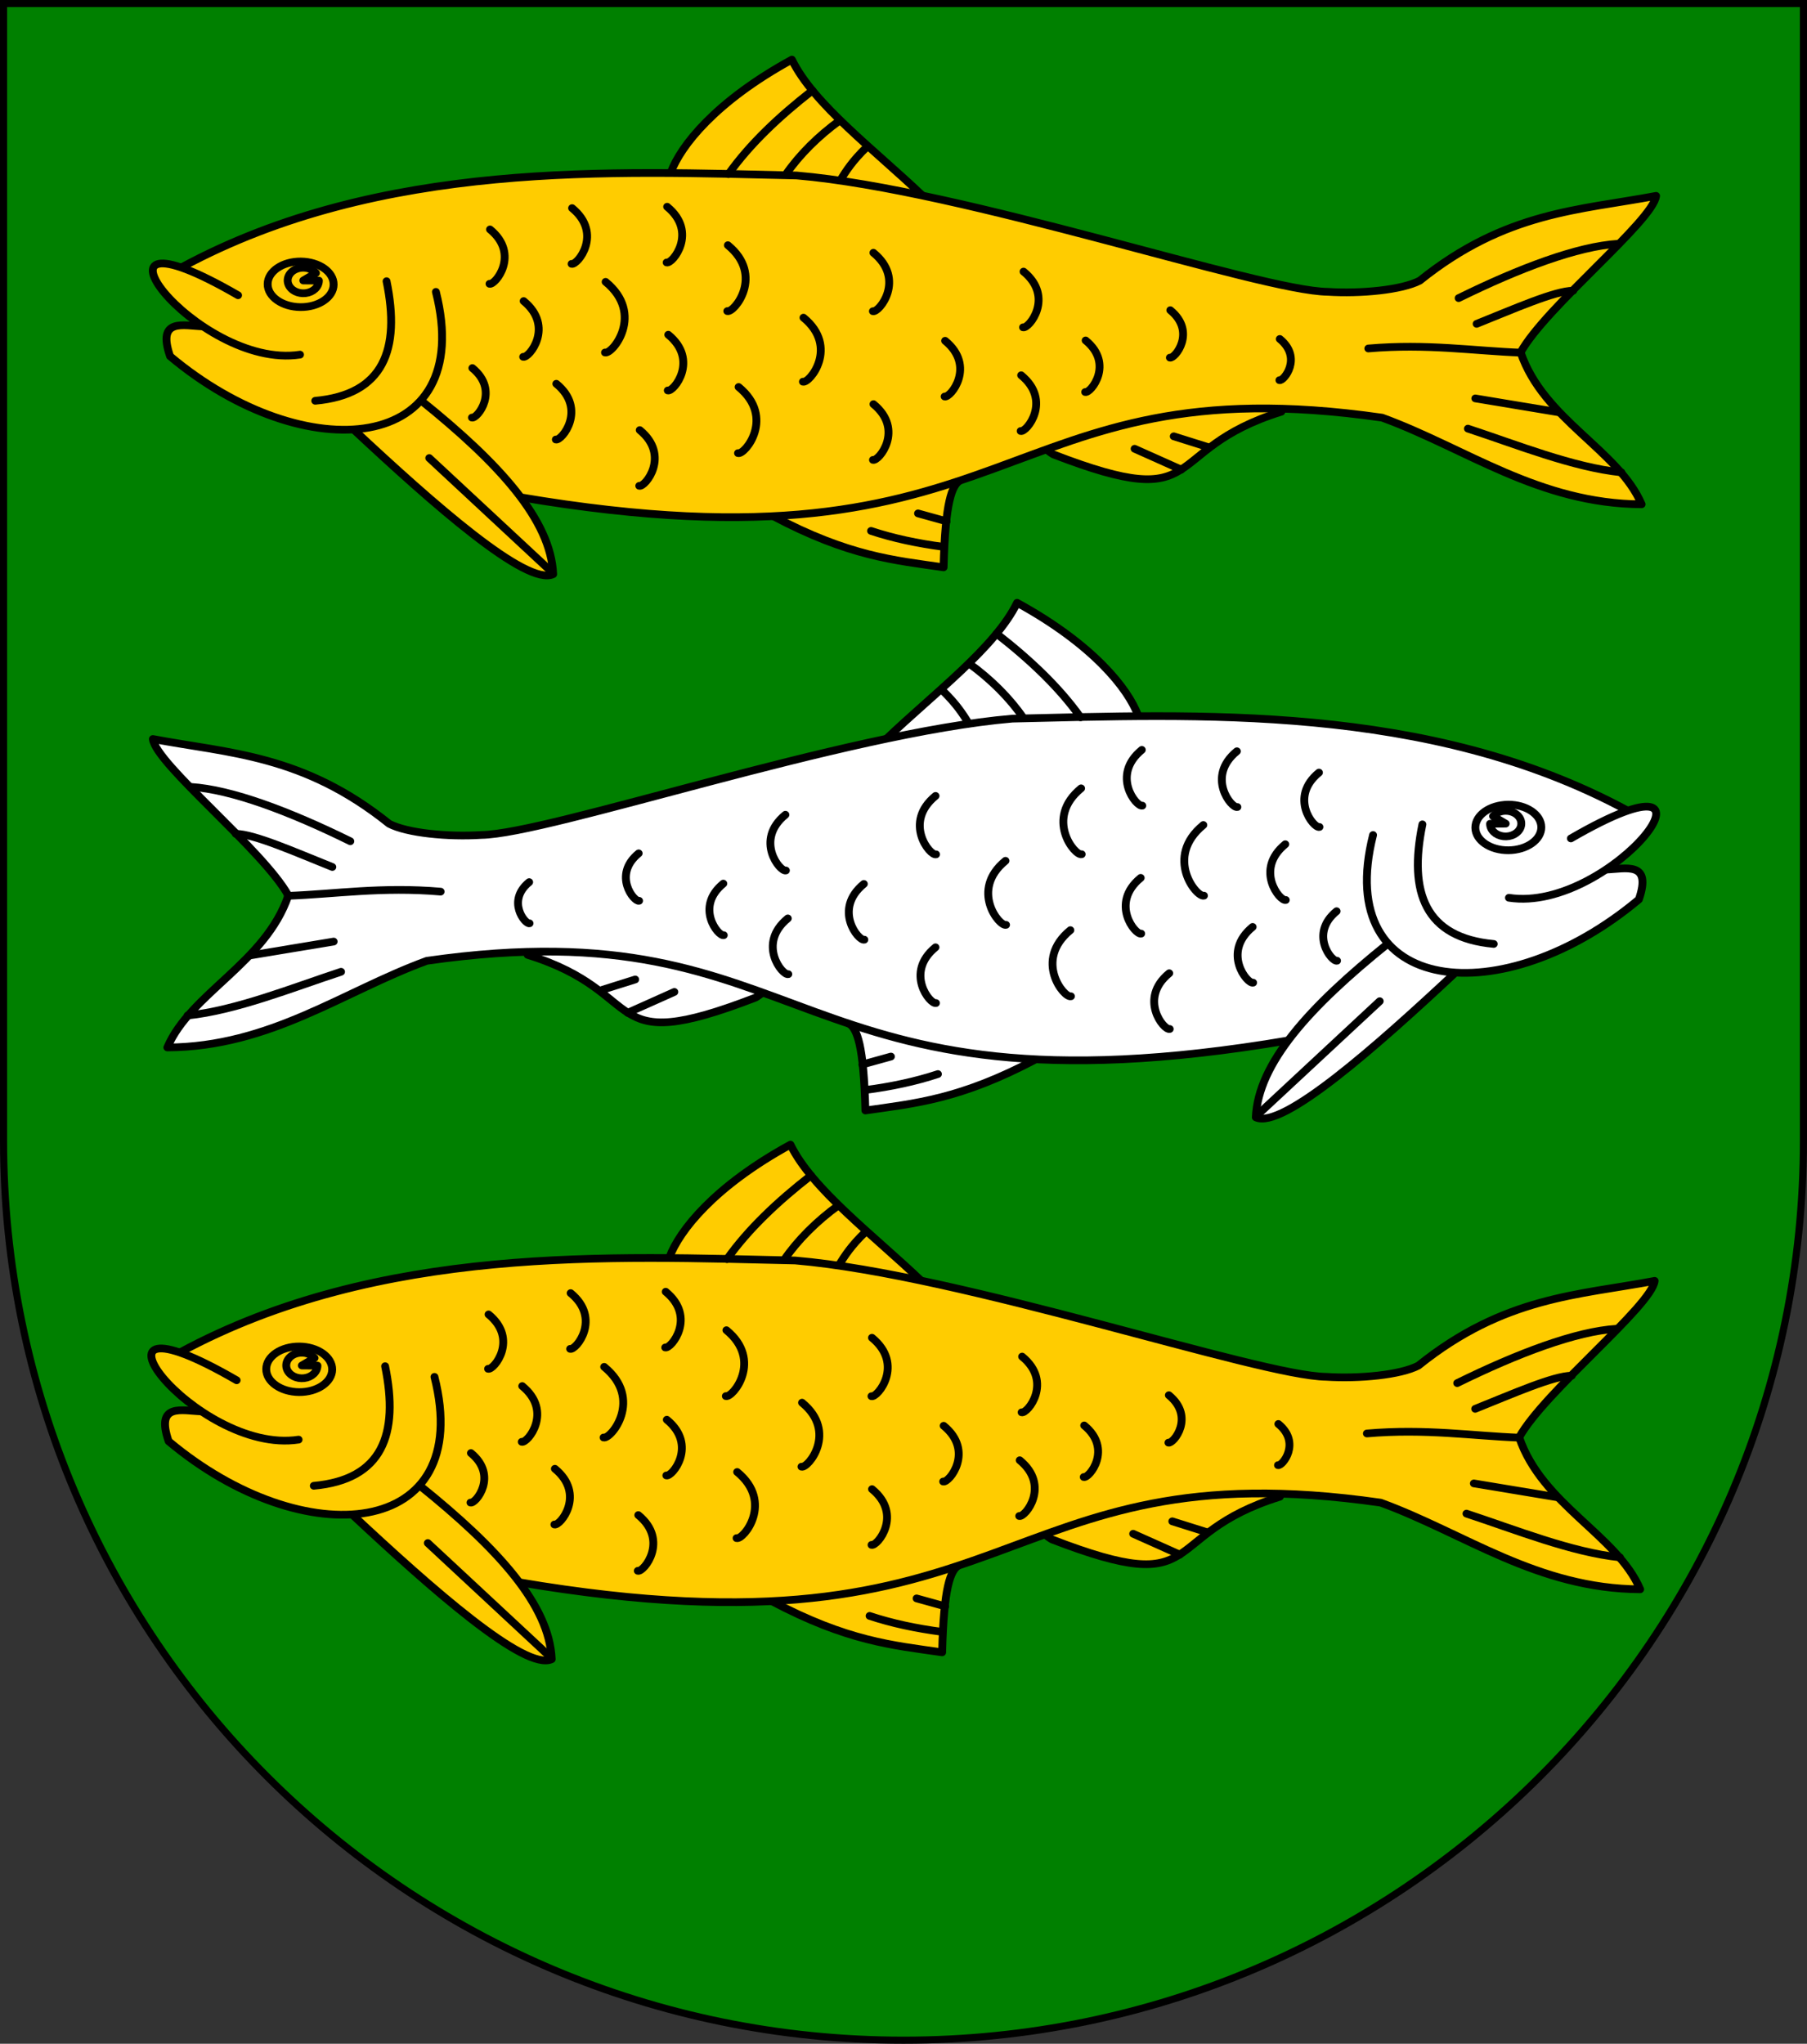 <?xml version="1.0" encoding="UTF-8" standalone="no"?>
<!-- Created with Inkscape (http://www.inkscape.org/) -->

<svg
   xmlns:dc="http://purl.org/dc/elements/1.1/"
   xmlns:cc="http://creativecommons.org/ns#"
   xmlns:rdf="http://www.w3.org/1999/02/22-rdf-syntax-ns#"
   xmlns:svg="http://www.w3.org/2000/svg"
   xmlns="http://www.w3.org/2000/svg"
   xmlns:sodipodi="http://sodipodi.sourceforge.net/DTD/sodipodi-0.dtd"
   xmlns:inkscape="http://www.inkscape.org/namespaces/inkscape"
   version="1.1"
   width="763"
   height="863"
   id="svg2"
   inkscape:version="0.91 r13725"
   sodipodi:docname="Wappen Herrschaft Auenkahn.svg">
  <rect width="100%" height="100%" fill="#333333" stroke="none"/>
  <sodipodi:namedview
     pagecolor="#ffffff"
     bordercolor="#666666"
     borderopacity="1"
     objecttolerance="10"
     gridtolerance="10"
     guidetolerance="10"
     inkscape:pageopacity="0"
     inkscape:pageshadow="2"
     inkscape:window-width="1920"
     inkscape:window-height="1018"
     id="namedview157"
     showgrid="true"
     inkscape:zoom="0.85541074"
     inkscape:cx="558.09958"
     inkscape:cy="481.0977"
     inkscape:window-x="-8"
     inkscape:window-y="-8"
     inkscape:window-maximized="1"
     inkscape:current-layer="svg2">
    <inkscape:grid
       type="xygrid"
       id="grid19357" />
  </sodipodi:namedview>
  <defs
     id="defs4">
    <filter
       id="filter3815"
       color-interpolation-filters="sRGB">
      <feGaussianBlur
         stdDeviation="5.34"
         id="feGaussianBlur3817" />
    </filter>
  </defs>
  <g
     id="g19706">
    <path
       inkscape:connector-curvature="0"
       style="fill:#008000;fill-opacity:1;stroke:#000000;stroke-width:3;stroke-miterlimit:4;stroke-dasharray:none;stroke-opacity:1"
       id="path2850-7"
       d="m 1.5,1.5 0,480 c 0,209.868 170.132,380 380,380 209.868,0 380,-170.132 380,-380 l 0,-480 -760,0 z" />
    <g
       style="fill:#ffcc00;fill-opacity:1;stroke-width:3.56;stroke-miterlimit:4;stroke-dasharray:none"
       transform="matrix(0.929,0.008,-0.008,0.913,42.701,-294.418)"
       id="layer1-1-1">
      <g
         transform="matrix(2.185,0,0,2.185,-810.256,-569.443)"
         style="display:inline;fill:#ffcc00;fill-opacity:1;stroke-width:1.63;stroke-miterlimit:4;stroke-dasharray:none"
         id="g12947-7">
        <path
           inkscape:connector-curvature="0"
           sodipodi:nodetypes="cssc"
           d="m 559.033,493.816 c 0.708,0.279 11.3,8.563 11.971,8.82 32.83,12.565 21.751,-1.141 47.328,-9.453 0.649,-0.211 -8.014,-9.886 -7.316,-10.089"
           style="fill:#ffcc00;fill-opacity:1;stroke:#000000;stroke-width:1.63;stroke-linecap:round;stroke-linejoin:round;stroke-miterlimit:4;stroke-dasharray:none;stroke-opacity:1"
           id="path8375-4" />
        <path
           inkscape:connector-curvature="0"
           d="m 512.725,516.162 c 15.94,8.421 25.3,9.149 35.64,10.571 0.218,-13.917 1.6,-17.358 3.248,-18.405"
           style="fill:#ffcc00;fill-opacity:1;stroke:#000000;stroke-width:1.63;stroke-linecap:round;stroke-linejoin:round;stroke-miterlimit:4;stroke-dasharray:none;stroke-opacity:1"
           id="path8377-0" />
        <path
           inkscape:connector-curvature="0"
           d="m 490.945,443.566 c 1.984,-5.558 9.085,-15.003 24.94,-24.015 4.565,9.383 17.615,19.159 27.42,28.542"
           style="fill:#ffcc00;fill-opacity:1;stroke:#000000;stroke-width:1.63;stroke-linecap:round;stroke-linejoin:round;stroke-miterlimit:4;stroke-dasharray:none;stroke-opacity:1"
           id="path7484-9" />
        <path
           inkscape:connector-curvature="0"
           d="m 389.377,464.589 c 41.239,-23.113 89.713,-21.06 127.704,-20.524 34.841,2.688 96.617,23.607 110.672,23.651 6.877,0.394 15.44,-0.522 19.139,-2.533 17.779,-14.808 33.153,-15.184 48.995,-18.373 -0.54,5.266 -22.777,23.733 -27.889,33.369 4.89,14.237 20.504,20.457 25.442,31.938 -21.373,0.074 -36.61,-11.522 -54.133,-17.864 -81.417,-11.155 -73.782,35.648 -179.179,18.405"
           style="fill:#ffcc00;fill-opacity:1;stroke:#000000;stroke-width:1.63;stroke-linecap:round;stroke-linejoin:round;stroke-miterlimit:4;stroke-dasharray:none;stroke-opacity:1"
           id="path3047-4" />
        <path
           inkscape:connector-curvature="0"
           d="m 439.44,492.424 c 16.434,13.224 27.145,25.051 27.726,36.475 -5.495,2.675 -25.131,-14.702 -41.909,-30.384"
           style="fill:#ffcc00;fill-opacity:1;stroke:#000000;stroke-width:1.63;stroke-linecap:round;stroke-linejoin:round;stroke-miterlimit:4;stroke-dasharray:none;stroke-opacity:1"
           id="path6595-8" />
        <path
           inkscape:connector-curvature="0"
           d="m 442.264,469.353 c 8.832,34.281 -26.794,37.921 -55.176,14.114 -2.856,-8.191 2.757,-6.468 6.801,-6.378"
           style="fill:#ffcc00;fill-opacity:1;stroke:#000000;stroke-width:1.63;stroke-linecap:round;stroke-linejoin:round;stroke-miterlimit:4;stroke-dasharray:none;stroke-opacity:1"
           id="path6597-8" />
        <path
           inkscape:connector-curvature="0"
           d="m 431.979,467.187 c 3.049,14.421 -0.368,23.994 -14.616,25.442"
           style="fill:#ffcc00;fill-opacity:1;stroke:#000000;stroke-width:1.63;stroke-linecap:round;stroke-linejoin:round;stroke-miterlimit:4;stroke-dasharray:none;stroke-opacity:1"
           id="path8371-2" />
        <path
           inkscape:connector-curvature="0"
           d="m 414.115,482.886 c -21.426,3.56 -49.803,-33.713 -12.992,-12.451"
           style="fill:#ffcc00;fill-opacity:1;stroke:#000000;stroke-width:1.63;stroke-linecap:round;stroke-linejoin:round;stroke-miterlimit:4;stroke-dasharray:none;stroke-opacity:1"
           id="path8373-4" />
        <path
           inkscape:connector-curvature="0"
           d="m 420.977,467.999 c 0,2.666 -3.072,4.828 -6.861,4.828 -3.789,0 -6.861,-2.162 -6.861,-4.828 0,-2.666 3.072,-4.828 6.861,-4.828 3.789,0 6.861,2.162 6.861,4.828 z"
           style="fill:#ffcc00;fill-opacity:1;stroke:#000000;stroke-width:1.63;stroke-linecap:round;stroke-linejoin:round;stroke-miterlimit:4;stroke-dasharray:none;stroke-opacity:1"
           id="path11107-5" />
        <path
           inkscape:connector-curvature="0"
           d="m 452.55,459.067 c 0,1.33 -1.16,2.463 -2.736,2.673 -1.576,0.21 -3.102,-0.567 -3.598,-1.831 -0.497,-1.264 0.183,-2.642 1.603,-3.25 1.42,-0.608 3.159,-0.265 4.103,0.807 l -2.619,1.6 3.248,0 z"
           transform="translate(-34.645,8.12)"
           style="fill:#ffcc00;fill-opacity:1;stroke:#000000;stroke-width:1.63;stroke-linecap:round;stroke-linejoin:round;stroke-miterlimit:4;stroke-dasharray:none;stroke-opacity:1"
           id="path11109-5" />
        <path
           inkscape:connector-curvature="0"
           d="m 668.116,480.248 c -9.786,-0.279 -19.6,-1.794 -31.803,-0.611"
           style="fill:#ffcc00;fill-opacity:1;stroke:#000000;stroke-width:1.63;stroke-linecap:round;stroke-linejoin:round;stroke-miterlimit:4;stroke-dasharray:none;stroke-opacity:1"
           id="path11111-1" />
        <path
           inkscape:connector-curvature="0"
           d="m 678.824,467.03 c -3.794,0.04 -12.205,3.931 -20.029,7.195"
           style="fill:#ffcc00;fill-opacity:1;stroke:#000000;stroke-width:1.63;stroke-linecap:round;stroke-linejoin:round;stroke-miterlimit:4;stroke-dasharray:none;stroke-opacity:1"
           id="path11113-7" />
        <path
           inkscape:connector-curvature="0"
           d="m 688.076,457.02 c -8.42,0.601 -20.475,5.346 -33.07,11.791"
           style="fill:#ffcc00;fill-opacity:1;stroke:#000000;stroke-width:1.63;stroke-linecap:round;stroke-linejoin:round;stroke-miterlimit:4;stroke-dasharray:none;stroke-opacity:1"
           id="path11115-1" />
        <path
           inkscape:connector-curvature="0"
           d="m 689.177,505.395 c -10.105,-0.972 -21.901,-5.701 -32.006,-8.976"
           style="fill:#ffcc00;fill-opacity:1;stroke:#000000;stroke-width:1.63;stroke-linecap:round;stroke-linejoin:round;stroke-miterlimit:4;stroke-dasharray:none;stroke-opacity:1"
           id="path11117-1" />
        <path
           inkscape:connector-curvature="0"
           d="m 676.067,492.796 c -5.594,-0.902 -11.817,-1.883 -17.411,-2.785"
           style="fill:#ffcc00;fill-opacity:1;stroke:#000000;stroke-width:1.63;stroke-linecap:round;stroke-linejoin:round;stroke-miterlimit:4;stroke-dasharray:none;stroke-opacity:1"
           id="path11119-5" />
        <path
           inkscape:connector-curvature="0"
           d="m 520.216,426.046 c -6.914,5.575 -12.921,11.452 -17.322,17.864"
           style="fill:#ffcc00;fill-opacity:1;stroke:#000000;stroke-width:1.63;stroke-linecap:round;stroke-linejoin:round;stroke-miterlimit:4;stroke-dasharray:none;stroke-opacity:1"
           id="path11121-2" />
        <path
           inkscape:connector-curvature="0"
           d="m 525.944,432.346 c -4.469,3.359 -8.351,7.366 -11.141,11.565"
           style="fill:#ffcc00;fill-opacity:1;stroke:#000000;stroke-width:1.63;stroke-linecap:round;stroke-linejoin:round;stroke-miterlimit:4;stroke-dasharray:none;stroke-opacity:1"
           id="path11123-7" />
        <path
           inkscape:connector-curvature="0"
           d="m 531.583,437.956 c -2.89,2.889 -4.164,4.969 -5.413,7.037"
           style="fill:#ffcc00;fill-opacity:1;stroke:#000000;stroke-width:1.63;stroke-linecap:round;stroke-linejoin:round;stroke-miterlimit:4;stroke-dasharray:none;stroke-opacity:1"
           id="path11125-6" />
        <path
           inkscape:connector-curvature="0"
           d="m 441.182,504.539 25.836,24.034"
           style="fill:#ffcc00;fill-opacity:1;stroke:#000000;stroke-width:1.63;stroke-linecap:round;stroke-linejoin:round;stroke-miterlimit:4;stroke-dasharray:none;stroke-opacity:1"
           id="path11127-1" />
        <path
           inkscape:connector-curvature="0"
           d="m 533.207,519.155 c 4.619,1.516 9.699,2.571 15.157,3.248"
           style="fill:#ffcc00;fill-opacity:1;stroke:#000000;stroke-width:1.63;stroke-linecap:round;stroke-linejoin:round;stroke-miterlimit:4;stroke-dasharray:none;stroke-opacity:1"
           id="path11129-4" />
        <path
           inkscape:connector-curvature="0"
           d="m 542.951,515.365 5.955,1.624"
           style="fill:#ffcc00;fill-opacity:1;stroke:#000000;stroke-width:1.63;stroke-linecap:round;stroke-linejoin:round;stroke-miterlimit:4;stroke-dasharray:none;stroke-opacity:1"
           id="path11131-2" />
        <path
           inkscape:connector-curvature="0"
           d="m 587.881,501.291 9.744,4.331"
           style="fill:#ffcc00;fill-opacity:1;stroke:#000000;stroke-width:1.63;stroke-linecap:round;stroke-linejoin:round;stroke-miterlimit:4;stroke-dasharray:none;stroke-opacity:1"
           id="path11133-3" />
        <path
           inkscape:connector-curvature="0"
           d="m 596.001,498.584 7.352,2.283"
           style="fill:#ffcc00;fill-opacity:1;stroke:#000000;stroke-width:1.63;stroke-linecap:round;stroke-linejoin:round;stroke-miterlimit:4;stroke-dasharray:none;stroke-opacity:1"
           id="path11135-2" />
        <path
           inkscape:connector-curvature="0"
           d="m 453.402,456.038 c 6.346,5.189 1.184,11.839 0,11.514"
           style="fill:#ffcc00;fill-opacity:1;stroke:#000000;stroke-width:1.63;stroke-linecap:round;stroke-linejoin:round;stroke-miterlimit:4;stroke-dasharray:none;stroke-opacity:1"
           id="path11137-2" />
        <path
           inkscape:connector-curvature="0"
           d="m 460.537,471.145 c 6.504,5.318 1.213,12.133 0,11.801"
           style="fill:#ffcc00;fill-opacity:1;stroke:#000000;stroke-width:1.63;stroke-linecap:round;stroke-linejoin:round;stroke-miterlimit:4;stroke-dasharray:none;stroke-opacity:1"
           id="path11139-1" />
        <path
           inkscape:connector-curvature="0"
           d="m 470.436,451.38 c 6.504,5.318 1.213,12.133 0,11.801"
           style="fill:#ffcc00;fill-opacity:1;stroke:#000000;stroke-width:1.63;stroke-linecap:round;stroke-linejoin:round;stroke-miterlimit:4;stroke-dasharray:none;stroke-opacity:1"
           id="path11141-6" />
        <path
           inkscape:connector-curvature="0"
           d="m 477.547,466.925 c 8.242,6.74 1.538,15.377 0,14.955"
           style="fill:#ffcc00;fill-opacity:1;stroke:#000000;stroke-width:1.63;stroke-linecap:round;stroke-linejoin:round;stroke-miterlimit:4;stroke-dasharray:none;stroke-opacity:1"
           id="path11143-8" />
        <path
           inkscape:connector-curvature="0"
           d="m 449.987,485.416 c 5.777,4.724 1.078,10.778 0,10.482"
           style="fill:#ffcc00;fill-opacity:1;stroke:#000000;stroke-width:1.63;stroke-linecap:round;stroke-linejoin:round;stroke-miterlimit:4;stroke-dasharray:none;stroke-opacity:1"
           id="path11145-5" />
        <path
           inkscape:connector-curvature="0"
           d="m 467.478,488.585 c 6.504,5.318 1.213,12.133 0,11.801"
           style="fill:#ffcc00;fill-opacity:1;stroke:#000000;stroke-width:1.63;stroke-linecap:round;stroke-linejoin:round;stroke-miterlimit:4;stroke-dasharray:none;stroke-opacity:1"
           id="path11147-7" />
        <path
           inkscape:connector-curvature="0"
           d="m 490.673,478 c 6.504,5.318 1.213,12.133 0,11.801"
           style="fill:#ffcc00;fill-opacity:1;stroke:#000000;stroke-width:1.63;stroke-linecap:round;stroke-linejoin:round;stroke-miterlimit:4;stroke-dasharray:none;stroke-opacity:1"
           id="path11149-6" />
        <path
           inkscape:connector-curvature="0"
           d="m 484.913,498.237 c 6.504,5.318 1.213,12.133 0,11.801"
           style="fill:#ffcc00;fill-opacity:1;stroke:#000000;stroke-width:1.63;stroke-linecap:round;stroke-linejoin:round;stroke-miterlimit:4;stroke-dasharray:none;stroke-opacity:1"
           id="path11151-1" />
        <path
           inkscape:connector-curvature="0"
           d="m 490.206,450.913 c 6.504,5.318 1.213,12.133 0,11.801"
           style="fill:#ffcc00;fill-opacity:1;stroke:#000000;stroke-width:1.63;stroke-linecap:round;stroke-linejoin:round;stroke-miterlimit:4;stroke-dasharray:none;stroke-opacity:1"
           id="path11153-8" />
        <path
           inkscape:connector-curvature="0"
           d="m 502.906,458.944 c 7.689,6.288 1.435,14.345 0,13.951"
           style="fill:#ffcc00;fill-opacity:1;stroke:#000000;stroke-width:1.63;stroke-linecap:round;stroke-linejoin:round;stroke-miterlimit:4;stroke-dasharray:none;stroke-opacity:1"
           id="path11155-9" />
        <path
           inkscape:connector-curvature="0"
           d="m 505.399,488.939 c 7.715,6.309 1.439,14.393 0,13.998"
           style="fill:#ffcc00;fill-opacity:1;stroke:#000000;stroke-width:1.63;stroke-linecap:round;stroke-linejoin:round;stroke-miterlimit:4;stroke-dasharray:none;stroke-opacity:1"
           id="path11157-2" />
        <path
           inkscape:connector-curvature="0"
           d="m 518.767,474.142 c 7.473,6.111 1.394,13.941 0,13.559"
           style="fill:#ffcc00;fill-opacity:1;stroke:#000000;stroke-width:1.63;stroke-linecap:round;stroke-linejoin:round;stroke-miterlimit:4;stroke-dasharray:none;stroke-opacity:1"
           id="path11159-7" />
        <path
           inkscape:connector-curvature="0"
           d="m 533.194,460.278 c 6.82,5.577 1.272,12.723 0,12.374"
           style="fill:#ffcc00;fill-opacity:1;stroke:#000000;stroke-width:1.63;stroke-linecap:round;stroke-linejoin:round;stroke-miterlimit:4;stroke-dasharray:none;stroke-opacity:1"
           id="path11161-9" />
        <path
           inkscape:connector-curvature="0"
           d="m 533.481,492.321 c 6.504,5.318 1.213,12.133 0,11.801"
           style="fill:#ffcc00;fill-opacity:1;stroke:#000000;stroke-width:1.63;stroke-linecap:round;stroke-linejoin:round;stroke-miterlimit:4;stroke-dasharray:none;stroke-opacity:1"
           id="path11163-5" />
        <path
           inkscape:connector-curvature="0"
           d="m 548.27,478.778 c 6.504,5.318 1.213,12.133 0,11.801"
           style="fill:#ffcc00;fill-opacity:1;stroke:#000000;stroke-width:1.63;stroke-linecap:round;stroke-linejoin:round;stroke-miterlimit:4;stroke-dasharray:none;stroke-opacity:1"
           id="path11165-4" />
        <path
           inkscape:connector-curvature="0"
           d="m 564.459,463.99 c 6.504,5.318 1.213,12.133 0,11.801"
           style="fill:#ffcc00;fill-opacity:1;stroke:#000000;stroke-width:1.63;stroke-linecap:round;stroke-linejoin:round;stroke-miterlimit:4;stroke-dasharray:none;stroke-opacity:1"
           id="path11167-3" />
        <path
           inkscape:connector-curvature="0"
           d="m 564.148,485.939 c 6.504,5.318 1.213,12.133 0,11.801"
           style="fill:#ffcc00;fill-opacity:1;stroke:#000000;stroke-width:1.63;stroke-linecap:round;stroke-linejoin:round;stroke-miterlimit:4;stroke-dasharray:none;stroke-opacity:1"
           id="path11169-1" />
        <path
           inkscape:connector-curvature="0"
           d="m 577.498,478.45 c 6.019,4.922 1.123,11.23 0,10.922"
           style="fill:#ffcc00;fill-opacity:1;stroke:#000000;stroke-width:1.63;stroke-linecap:round;stroke-linejoin:round;stroke-miterlimit:4;stroke-dasharray:none;stroke-opacity:1"
           id="path11171-2" />
        <path
           inkscape:connector-curvature="0"
           d="m 595.052,471.895 c 5.535,4.526 1.033,10.326 0,10.043"
           style="fill:#ffcc00;fill-opacity:1;stroke:#000000;stroke-width:1.63;stroke-linecap:round;stroke-linejoin:round;stroke-miterlimit:4;stroke-dasharray:none;stroke-opacity:1"
           id="path11173-3" />
        <path
           inkscape:connector-curvature="0"
           d="m 617.879,477.785 c 4.808,3.932 0.897,8.97 0,8.724"
           style="fill:#ffcc00;fill-opacity:1;stroke:#000000;stroke-width:1.63;stroke-linecap:round;stroke-linejoin:round;stroke-miterlimit:4;stroke-dasharray:none;stroke-opacity:1"
           id="path11175-3" />
      </g>
    </g>
    <g
       style="fill:#ffffff;fill-opacity:1;stroke-width:3.56;stroke-miterlimit:4;stroke-dasharray:none"
       transform="matrix(-0.929,0.008,0.008,0.913,721.13,-65.066)"
       id="layer1-1-1-9">
      <g
         transform="matrix(2.185,0,0,2.185,-810.256,-569.443)"
         style="display:inline;fill:#ffffff;fill-opacity:1;stroke-width:1.63;stroke-miterlimit:4;stroke-dasharray:none"
         id="g12947-7-1">
        <path
           inkscape:connector-curvature="0"
           sodipodi:nodetypes="cssc"
           d="m 559.033,493.816 c 0.708,0.279 11.3,8.563 11.971,8.82 32.83,12.565 21.751,-1.141 47.328,-9.453 0.649,-0.211 -8.014,-9.886 -7.316,-10.089"
           style="fill:#ffffff;fill-opacity:1;stroke:#000000;stroke-width:1.63;stroke-linecap:round;stroke-linejoin:round;stroke-miterlimit:4;stroke-dasharray:none;stroke-opacity:1"
           id="path8375-4-5" />
        <path
           inkscape:connector-curvature="0"
           d="m 512.725,516.162 c 15.94,8.421 25.3,9.149 35.64,10.571 0.218,-13.917 1.6,-17.358 3.248,-18.405"
           style="fill:#ffffff;fill-opacity:1;stroke:#000000;stroke-width:1.63;stroke-linecap:round;stroke-linejoin:round;stroke-miterlimit:4;stroke-dasharray:none;stroke-opacity:1"
           id="path8377-0-8" />
        <path
           inkscape:connector-curvature="0"
           d="m 490.945,443.566 c 1.984,-5.558 9.085,-15.003 24.94,-24.015 4.565,9.383 17.615,19.159 27.42,28.542"
           style="fill:#ffffff;fill-opacity:1;stroke:#000000;stroke-width:1.63;stroke-linecap:round;stroke-linejoin:round;stroke-miterlimit:4;stroke-dasharray:none;stroke-opacity:1"
           id="path7484-9-6" />
        <path
           inkscape:connector-curvature="0"
           d="m 389.377,464.589 c 41.239,-23.113 89.713,-21.06 127.704,-20.524 34.841,2.688 96.617,23.607 110.672,23.651 6.877,0.394 15.44,-0.522 19.139,-2.533 17.779,-14.808 33.153,-15.184 48.995,-18.373 -0.54,5.266 -22.777,23.733 -27.889,33.369 4.89,14.237 20.504,20.457 25.442,31.938 -21.373,0.074 -36.61,-11.522 -54.133,-17.864 -81.417,-11.155 -73.782,35.648 -179.179,18.405"
           style="fill:#ffffff;fill-opacity:1;stroke:#000000;stroke-width:1.63;stroke-linecap:round;stroke-linejoin:round;stroke-miterlimit:4;stroke-dasharray:none;stroke-opacity:1"
           id="path3047-4-9" />
        <path
           inkscape:connector-curvature="0"
           d="m 439.44,492.424 c 16.434,13.224 27.145,25.051 27.726,36.475 -5.495,2.675 -25.131,-14.702 -41.909,-30.384"
           style="fill:#ffffff;fill-opacity:1;stroke:#000000;stroke-width:1.63;stroke-linecap:round;stroke-linejoin:round;stroke-miterlimit:4;stroke-dasharray:none;stroke-opacity:1"
           id="path6595-8-8" />
        <path
           inkscape:connector-curvature="0"
           d="m 442.264,469.353 c 8.832,34.281 -26.794,37.921 -55.176,14.114 -2.856,-8.191 2.757,-6.468 6.801,-6.378"
           style="fill:#ffffff;fill-opacity:1;stroke:#000000;stroke-width:1.63;stroke-linecap:round;stroke-linejoin:round;stroke-miterlimit:4;stroke-dasharray:none;stroke-opacity:1"
           id="path6597-8-0" />
        <path
           inkscape:connector-curvature="0"
           d="m 431.979,467.187 c 3.049,14.421 -0.368,23.994 -14.616,25.442"
           style="fill:#ffffff;fill-opacity:1;stroke:#000000;stroke-width:1.63;stroke-linecap:round;stroke-linejoin:round;stroke-miterlimit:4;stroke-dasharray:none;stroke-opacity:1"
           id="path8371-2-6" />
        <path
           inkscape:connector-curvature="0"
           d="m 414.115,482.886 c -21.426,3.56 -49.803,-33.713 -12.992,-12.451"
           style="fill:#ffffff;fill-opacity:1;stroke:#000000;stroke-width:1.63;stroke-linecap:round;stroke-linejoin:round;stroke-miterlimit:4;stroke-dasharray:none;stroke-opacity:1"
           id="path8373-4-3" />
        <path
           inkscape:connector-curvature="0"
           d="m 420.977,467.999 c 0,2.666 -3.072,4.828 -6.861,4.828 -3.789,0 -6.861,-2.162 -6.861,-4.828 0,-2.666 3.072,-4.828 6.861,-4.828 3.789,0 6.861,2.162 6.861,4.828 z"
           style="fill:#ffffff;fill-opacity:1;stroke:#000000;stroke-width:1.63;stroke-linecap:round;stroke-linejoin:round;stroke-miterlimit:4;stroke-dasharray:none;stroke-opacity:1"
           id="path11107-5-8" />
        <path
           inkscape:connector-curvature="0"
           d="m 452.55,459.067 c 0,1.33 -1.16,2.463 -2.736,2.673 -1.576,0.21 -3.102,-0.567 -3.598,-1.831 -0.497,-1.264 0.183,-2.642 1.603,-3.25 1.42,-0.608 3.159,-0.265 4.103,0.807 l -2.619,1.6 3.248,0 z"
           transform="translate(-34.645,8.12)"
           style="fill:#ffffff;fill-opacity:1;stroke:#000000;stroke-width:1.63;stroke-linecap:round;stroke-linejoin:round;stroke-miterlimit:4;stroke-dasharray:none;stroke-opacity:1"
           id="path11109-5-4" />
        <path
           inkscape:connector-curvature="0"
           d="m 668.116,480.248 c -9.786,-0.279 -19.6,-1.794 -31.803,-0.611"
           style="fill:#ffffff;fill-opacity:1;stroke:#000000;stroke-width:1.63;stroke-linecap:round;stroke-linejoin:round;stroke-miterlimit:4;stroke-dasharray:none;stroke-opacity:1"
           id="path11111-1-5" />
        <path
           inkscape:connector-curvature="0"
           d="m 678.824,467.03 c -3.794,0.04 -12.205,3.931 -20.029,7.195"
           style="fill:#ffffff;fill-opacity:1;stroke:#000000;stroke-width:1.63;stroke-linecap:round;stroke-linejoin:round;stroke-miterlimit:4;stroke-dasharray:none;stroke-opacity:1"
           id="path11113-7-4" />
        <path
           inkscape:connector-curvature="0"
           d="m 688.076,457.02 c -8.42,0.601 -20.475,5.346 -33.07,11.791"
           style="fill:#ffffff;fill-opacity:1;stroke:#000000;stroke-width:1.63;stroke-linecap:round;stroke-linejoin:round;stroke-miterlimit:4;stroke-dasharray:none;stroke-opacity:1"
           id="path11115-1-1" />
        <path
           inkscape:connector-curvature="0"
           d="m 689.177,505.395 c -10.105,-0.972 -21.901,-5.701 -32.006,-8.976"
           style="fill:#ffffff;fill-opacity:1;stroke:#000000;stroke-width:1.63;stroke-linecap:round;stroke-linejoin:round;stroke-miterlimit:4;stroke-dasharray:none;stroke-opacity:1"
           id="path11117-1-9" />
        <path
           inkscape:connector-curvature="0"
           d="m 676.067,492.796 c -5.594,-0.902 -11.817,-1.883 -17.411,-2.785"
           style="fill:#ffffff;fill-opacity:1;stroke:#000000;stroke-width:1.63;stroke-linecap:round;stroke-linejoin:round;stroke-miterlimit:4;stroke-dasharray:none;stroke-opacity:1"
           id="path11119-5-4" />
        <path
           inkscape:connector-curvature="0"
           d="m 520.216,426.046 c -6.914,5.575 -12.921,11.452 -17.322,17.864"
           style="fill:#ffffff;fill-opacity:1;stroke:#000000;stroke-width:1.63;stroke-linecap:round;stroke-linejoin:round;stroke-miterlimit:4;stroke-dasharray:none;stroke-opacity:1"
           id="path11121-2-3" />
        <path
           inkscape:connector-curvature="0"
           d="m 525.944,432.346 c -4.469,3.359 -8.351,7.366 -11.141,11.565"
           style="fill:#ffffff;fill-opacity:1;stroke:#000000;stroke-width:1.63;stroke-linecap:round;stroke-linejoin:round;stroke-miterlimit:4;stroke-dasharray:none;stroke-opacity:1"
           id="path11123-7-1" />
        <path
           inkscape:connector-curvature="0"
           d="m 531.583,437.956 c -2.89,2.889 -4.164,4.969 -5.413,7.037"
           style="fill:#ffffff;fill-opacity:1;stroke:#000000;stroke-width:1.63;stroke-linecap:round;stroke-linejoin:round;stroke-miterlimit:4;stroke-dasharray:none;stroke-opacity:1"
           id="path11125-6-3" />
        <path
           inkscape:connector-curvature="0"
           d="m 441.182,504.539 25.836,24.034"
           style="fill:#ffffff;fill-opacity:1;stroke:#000000;stroke-width:1.63;stroke-linecap:round;stroke-linejoin:round;stroke-miterlimit:4;stroke-dasharray:none;stroke-opacity:1"
           id="path11127-1-0" />
        <path
           inkscape:connector-curvature="0"
           d="m 533.207,519.155 c 4.619,1.516 9.699,2.571 15.157,3.248"
           style="fill:#ffffff;fill-opacity:1;stroke:#000000;stroke-width:1.63;stroke-linecap:round;stroke-linejoin:round;stroke-miterlimit:4;stroke-dasharray:none;stroke-opacity:1"
           id="path11129-4-0" />
        <path
           inkscape:connector-curvature="0"
           d="m 542.951,515.365 5.955,1.624"
           style="fill:#ffffff;fill-opacity:1;stroke:#000000;stroke-width:1.63;stroke-linecap:round;stroke-linejoin:round;stroke-miterlimit:4;stroke-dasharray:none;stroke-opacity:1"
           id="path11131-2-2" />
        <path
           inkscape:connector-curvature="0"
           d="m 587.881,501.291 9.744,4.331"
           style="fill:#ffffff;fill-opacity:1;stroke:#000000;stroke-width:1.63;stroke-linecap:round;stroke-linejoin:round;stroke-miterlimit:4;stroke-dasharray:none;stroke-opacity:1"
           id="path11133-3-2" />
        <path
           inkscape:connector-curvature="0"
           d="m 596.001,498.584 7.352,2.283"
           style="fill:#ffffff;fill-opacity:1;stroke:#000000;stroke-width:1.63;stroke-linecap:round;stroke-linejoin:round;stroke-miterlimit:4;stroke-dasharray:none;stroke-opacity:1"
           id="path11135-2-7" />
        <path
           inkscape:connector-curvature="0"
           d="m 453.402,456.038 c 6.346,5.189 1.184,11.839 0,11.514"
           style="fill:#ffffff;fill-opacity:1;stroke:#000000;stroke-width:1.63;stroke-linecap:round;stroke-linejoin:round;stroke-miterlimit:4;stroke-dasharray:none;stroke-opacity:1"
           id="path11137-2-1" />
        <path
           inkscape:connector-curvature="0"
           d="m 460.537,471.145 c 6.504,5.318 1.213,12.133 0,11.801"
           style="fill:#ffffff;fill-opacity:1;stroke:#000000;stroke-width:1.63;stroke-linecap:round;stroke-linejoin:round;stroke-miterlimit:4;stroke-dasharray:none;stroke-opacity:1"
           id="path11139-1-4" />
        <path
           inkscape:connector-curvature="0"
           d="m 470.436,451.38 c 6.504,5.318 1.213,12.133 0,11.801"
           style="fill:#ffffff;fill-opacity:1;stroke:#000000;stroke-width:1.63;stroke-linecap:round;stroke-linejoin:round;stroke-miterlimit:4;stroke-dasharray:none;stroke-opacity:1"
           id="path11141-6-8" />
        <path
           inkscape:connector-curvature="0"
           d="m 477.547,466.925 c 8.242,6.74 1.538,15.377 0,14.955"
           style="fill:#ffffff;fill-opacity:1;stroke:#000000;stroke-width:1.63;stroke-linecap:round;stroke-linejoin:round;stroke-miterlimit:4;stroke-dasharray:none;stroke-opacity:1"
           id="path11143-8-0" />
        <path
           inkscape:connector-curvature="0"
           d="m 449.987,485.416 c 5.777,4.724 1.078,10.778 0,10.482"
           style="fill:#ffffff;fill-opacity:1;stroke:#000000;stroke-width:1.63;stroke-linecap:round;stroke-linejoin:round;stroke-miterlimit:4;stroke-dasharray:none;stroke-opacity:1"
           id="path11145-5-6" />
        <path
           inkscape:connector-curvature="0"
           d="m 467.478,488.585 c 6.504,5.318 1.213,12.133 0,11.801"
           style="fill:#ffffff;fill-opacity:1;stroke:#000000;stroke-width:1.63;stroke-linecap:round;stroke-linejoin:round;stroke-miterlimit:4;stroke-dasharray:none;stroke-opacity:1"
           id="path11147-7-6" />
        <path
           inkscape:connector-curvature="0"
           d="m 490.673,478 c 6.504,5.318 1.213,12.133 0,11.801"
           style="fill:#ffffff;fill-opacity:1;stroke:#000000;stroke-width:1.63;stroke-linecap:round;stroke-linejoin:round;stroke-miterlimit:4;stroke-dasharray:none;stroke-opacity:1"
           id="path11149-6-7" />
        <path
           inkscape:connector-curvature="0"
           d="m 484.913,498.237 c 6.504,5.318 1.213,12.133 0,11.801"
           style="fill:#ffffff;fill-opacity:1;stroke:#000000;stroke-width:1.63;stroke-linecap:round;stroke-linejoin:round;stroke-miterlimit:4;stroke-dasharray:none;stroke-opacity:1"
           id="path11151-1-9" />
        <path
           inkscape:connector-curvature="0"
           d="m 490.206,450.913 c 6.504,5.318 1.213,12.133 0,11.801"
           style="fill:#ffffff;fill-opacity:1;stroke:#000000;stroke-width:1.63;stroke-linecap:round;stroke-linejoin:round;stroke-miterlimit:4;stroke-dasharray:none;stroke-opacity:1"
           id="path11153-8-3" />
        <path
           inkscape:connector-curvature="0"
           d="m 502.906,458.944 c 7.689,6.288 1.435,14.345 0,13.951"
           style="fill:#ffffff;fill-opacity:1;stroke:#000000;stroke-width:1.63;stroke-linecap:round;stroke-linejoin:round;stroke-miterlimit:4;stroke-dasharray:none;stroke-opacity:1"
           id="path11155-9-1" />
        <path
           inkscape:connector-curvature="0"
           d="m 505.399,488.939 c 7.715,6.309 1.439,14.393 0,13.998"
           style="fill:#ffffff;fill-opacity:1;stroke:#000000;stroke-width:1.63;stroke-linecap:round;stroke-linejoin:round;stroke-miterlimit:4;stroke-dasharray:none;stroke-opacity:1"
           id="path11157-2-3" />
        <path
           inkscape:connector-curvature="0"
           d="m 518.767,474.142 c 7.473,6.111 1.394,13.941 0,13.559"
           style="fill:#ffffff;fill-opacity:1;stroke:#000000;stroke-width:1.63;stroke-linecap:round;stroke-linejoin:round;stroke-miterlimit:4;stroke-dasharray:none;stroke-opacity:1"
           id="path11159-7-1" />
        <path
           inkscape:connector-curvature="0"
           d="m 533.194,460.278 c 6.82,5.577 1.272,12.723 0,12.374"
           style="fill:#ffffff;fill-opacity:1;stroke:#000000;stroke-width:1.63;stroke-linecap:round;stroke-linejoin:round;stroke-miterlimit:4;stroke-dasharray:none;stroke-opacity:1"
           id="path11161-9-3" />
        <path
           inkscape:connector-curvature="0"
           d="m 533.481,492.321 c 6.504,5.318 1.213,12.133 0,11.801"
           style="fill:#ffffff;fill-opacity:1;stroke:#000000;stroke-width:1.63;stroke-linecap:round;stroke-linejoin:round;stroke-miterlimit:4;stroke-dasharray:none;stroke-opacity:1"
           id="path11163-5-8" />
        <path
           inkscape:connector-curvature="0"
           d="m 548.27,478.778 c 6.504,5.318 1.213,12.133 0,11.801"
           style="fill:#ffffff;fill-opacity:1;stroke:#000000;stroke-width:1.63;stroke-linecap:round;stroke-linejoin:round;stroke-miterlimit:4;stroke-dasharray:none;stroke-opacity:1"
           id="path11165-4-0" />
        <path
           inkscape:connector-curvature="0"
           d="m 564.459,463.99 c 6.504,5.318 1.213,12.133 0,11.801"
           style="fill:#ffffff;fill-opacity:1;stroke:#000000;stroke-width:1.63;stroke-linecap:round;stroke-linejoin:round;stroke-miterlimit:4;stroke-dasharray:none;stroke-opacity:1"
           id="path11167-3-8" />
        <path
           inkscape:connector-curvature="0"
           d="m 564.148,485.939 c 6.504,5.318 1.213,12.133 0,11.801"
           style="fill:#ffffff;fill-opacity:1;stroke:#000000;stroke-width:1.63;stroke-linecap:round;stroke-linejoin:round;stroke-miterlimit:4;stroke-dasharray:none;stroke-opacity:1"
           id="path11169-1-7" />
        <path
           inkscape:connector-curvature="0"
           d="m 577.498,478.45 c 6.019,4.922 1.123,11.23 0,10.922"
           style="fill:#ffffff;fill-opacity:1;stroke:#000000;stroke-width:1.63;stroke-linecap:round;stroke-linejoin:round;stroke-miterlimit:4;stroke-dasharray:none;stroke-opacity:1"
           id="path11171-2-1" />
        <path
           inkscape:connector-curvature="0"
           d="m 595.052,471.895 c 5.535,4.526 1.033,10.326 0,10.043"
           style="fill:#ffffff;fill-opacity:1;stroke:#000000;stroke-width:1.63;stroke-linecap:round;stroke-linejoin:round;stroke-miterlimit:4;stroke-dasharray:none;stroke-opacity:1"
           id="path11173-3-0" />
        <path
           inkscape:connector-curvature="0"
           d="m 617.879,477.785 c 4.808,3.932 0.897,8.97 0,8.724"
           style="fill:#ffffff;fill-opacity:1;stroke:#000000;stroke-width:1.63;stroke-linecap:round;stroke-linejoin:round;stroke-miterlimit:4;stroke-dasharray:none;stroke-opacity:1"
           id="path11175-3-8" />
      </g>
    </g>
    <g
       style="fill:#ffcc00;fill-opacity:1;stroke-width:3.56;stroke-miterlimit:4;stroke-dasharray:none"
       transform="matrix(0.929,0.008,-0.008,0.913,42.093,163.737)"
       id="layer1-1-1-3">
      <g
         transform="matrix(2.185,0,0,2.185,-810.256,-569.443)"
         style="display:inline;fill:#ffcc00;fill-opacity:1;stroke-width:1.63;stroke-miterlimit:4;stroke-dasharray:none"
         id="g12947-7-5">
        <path
           inkscape:connector-curvature="0"
           sodipodi:nodetypes="cssc"
           d="m 559.033,493.816 c 0.708,0.279 11.3,8.563 11.971,8.82 32.83,12.565 21.751,-1.141 47.328,-9.453 0.649,-0.211 -8.014,-9.886 -7.316,-10.089"
           style="fill:#ffcc00;fill-opacity:1;stroke:#000000;stroke-width:1.63;stroke-linecap:round;stroke-linejoin:round;stroke-miterlimit:4;stroke-dasharray:none;stroke-opacity:1"
           id="path8375-4-9" />
        <path
           inkscape:connector-curvature="0"
           d="m 512.725,516.162 c 15.94,8.421 25.3,9.149 35.64,10.571 0.218,-13.917 1.6,-17.358 3.248,-18.405"
           style="fill:#ffcc00;fill-opacity:1;stroke:#000000;stroke-width:1.63;stroke-linecap:round;stroke-linejoin:round;stroke-miterlimit:4;stroke-dasharray:none;stroke-opacity:1"
           id="path8377-0-5" />
        <path
           inkscape:connector-curvature="0"
           d="m 490.945,443.566 c 1.984,-5.558 9.085,-15.003 24.94,-24.015 4.565,9.383 17.615,19.159 27.42,28.542"
           style="fill:#ffcc00;fill-opacity:1;stroke:#000000;stroke-width:1.63;stroke-linecap:round;stroke-linejoin:round;stroke-miterlimit:4;stroke-dasharray:none;stroke-opacity:1"
           id="path7484-9-2" />
        <path
           inkscape:connector-curvature="0"
           d="m 389.377,464.589 c 41.239,-23.113 89.713,-21.06 127.704,-20.524 34.841,2.688 96.617,23.607 110.672,23.651 6.877,0.394 15.44,-0.522 19.139,-2.533 17.779,-14.808 33.153,-15.184 48.995,-18.373 -0.54,5.266 -22.777,23.733 -27.889,33.369 4.89,14.237 20.504,20.457 25.442,31.938 -21.373,0.074 -36.61,-11.522 -54.133,-17.864 -81.417,-11.155 -73.782,35.648 -179.179,18.405"
           style="fill:#ffcc00;fill-opacity:1;stroke:#000000;stroke-width:1.63;stroke-linecap:round;stroke-linejoin:round;stroke-miterlimit:4;stroke-dasharray:none;stroke-opacity:1"
           id="path3047-4-2" />
        <path
           inkscape:connector-curvature="0"
           d="m 439.44,492.424 c 16.434,13.224 27.145,25.051 27.726,36.475 -5.495,2.675 -25.131,-14.702 -41.909,-30.384"
           style="fill:#ffcc00;fill-opacity:1;stroke:#000000;stroke-width:1.63;stroke-linecap:round;stroke-linejoin:round;stroke-miterlimit:4;stroke-dasharray:none;stroke-opacity:1"
           id="path6595-8-81" />
        <path
           inkscape:connector-curvature="0"
           d="m 442.264,469.353 c 8.832,34.281 -26.794,37.921 -55.176,14.114 -2.856,-8.191 2.757,-6.468 6.801,-6.378"
           style="fill:#ffcc00;fill-opacity:1;stroke:#000000;stroke-width:1.63;stroke-linecap:round;stroke-linejoin:round;stroke-miterlimit:4;stroke-dasharray:none;stroke-opacity:1"
           id="path6597-8-8" />
        <path
           inkscape:connector-curvature="0"
           d="m 431.979,467.187 c 3.049,14.421 -0.368,23.994 -14.616,25.442"
           style="fill:#ffcc00;fill-opacity:1;stroke:#000000;stroke-width:1.63;stroke-linecap:round;stroke-linejoin:round;stroke-miterlimit:4;stroke-dasharray:none;stroke-opacity:1"
           id="path8371-2-68" />
        <path
           inkscape:connector-curvature="0"
           d="m 414.115,482.886 c -21.426,3.56 -49.803,-33.713 -12.992,-12.451"
           style="fill:#ffcc00;fill-opacity:1;stroke:#000000;stroke-width:1.63;stroke-linecap:round;stroke-linejoin:round;stroke-miterlimit:4;stroke-dasharray:none;stroke-opacity:1"
           id="path8373-4-8" />
        <path
           inkscape:connector-curvature="0"
           d="m 420.977,467.999 c 0,2.666 -3.072,4.828 -6.861,4.828 -3.789,0 -6.861,-2.162 -6.861,-4.828 0,-2.666 3.072,-4.828 6.861,-4.828 3.789,0 6.861,2.162 6.861,4.828 z"
           style="fill:#ffcc00;fill-opacity:1;stroke:#000000;stroke-width:1.63;stroke-linecap:round;stroke-linejoin:round;stroke-miterlimit:4;stroke-dasharray:none;stroke-opacity:1"
           id="path11107-5-4" />
        <path
           inkscape:connector-curvature="0"
           d="m 452.55,459.067 c 0,1.33 -1.16,2.463 -2.736,2.673 -1.576,0.21 -3.102,-0.567 -3.598,-1.831 -0.497,-1.264 0.183,-2.642 1.603,-3.25 1.42,-0.608 3.159,-0.265 4.103,0.807 l -2.619,1.6 3.248,0 z"
           transform="translate(-34.645,8.12)"
           style="fill:#ffcc00;fill-opacity:1;stroke:#000000;stroke-width:1.63;stroke-linecap:round;stroke-linejoin:round;stroke-miterlimit:4;stroke-dasharray:none;stroke-opacity:1"
           id="path11109-5-7" />
        <path
           inkscape:connector-curvature="0"
           d="m 668.116,480.248 c -9.786,-0.279 -19.6,-1.794 -31.803,-0.611"
           style="fill:#ffcc00;fill-opacity:1;stroke:#000000;stroke-width:1.63;stroke-linecap:round;stroke-linejoin:round;stroke-miterlimit:4;stroke-dasharray:none;stroke-opacity:1"
           id="path11111-1-7" />
        <path
           inkscape:connector-curvature="0"
           d="m 678.824,467.03 c -3.794,0.04 -12.205,3.931 -20.029,7.195"
           style="fill:#ffcc00;fill-opacity:1;stroke:#000000;stroke-width:1.63;stroke-linecap:round;stroke-linejoin:round;stroke-miterlimit:4;stroke-dasharray:none;stroke-opacity:1"
           id="path11113-7-0" />
        <path
           inkscape:connector-curvature="0"
           d="m 688.076,457.02 c -8.42,0.601 -20.475,5.346 -33.07,11.791"
           style="fill:#ffcc00;fill-opacity:1;stroke:#000000;stroke-width:1.63;stroke-linecap:round;stroke-linejoin:round;stroke-miterlimit:4;stroke-dasharray:none;stroke-opacity:1"
           id="path11115-1-5" />
        <path
           inkscape:connector-curvature="0"
           d="m 689.177,505.395 c -10.105,-0.972 -21.901,-5.701 -32.006,-8.976"
           style="fill:#ffcc00;fill-opacity:1;stroke:#000000;stroke-width:1.63;stroke-linecap:round;stroke-linejoin:round;stroke-miterlimit:4;stroke-dasharray:none;stroke-opacity:1"
           id="path11117-1-7" />
        <path
           inkscape:connector-curvature="0"
           d="m 676.067,492.796 c -5.594,-0.902 -11.817,-1.883 -17.411,-2.785"
           style="fill:#ffcc00;fill-opacity:1;stroke:#000000;stroke-width:1.63;stroke-linecap:round;stroke-linejoin:round;stroke-miterlimit:4;stroke-dasharray:none;stroke-opacity:1"
           id="path11119-5-2" />
        <path
           inkscape:connector-curvature="0"
           d="m 520.216,426.046 c -6.914,5.575 -12.921,11.452 -17.322,17.864"
           style="fill:#ffcc00;fill-opacity:1;stroke:#000000;stroke-width:1.63;stroke-linecap:round;stroke-linejoin:round;stroke-miterlimit:4;stroke-dasharray:none;stroke-opacity:1"
           id="path11121-2-37" />
        <path
           inkscape:connector-curvature="0"
           d="m 525.944,432.346 c -4.469,3.359 -8.351,7.366 -11.141,11.565"
           style="fill:#ffcc00;fill-opacity:1;stroke:#000000;stroke-width:1.63;stroke-linecap:round;stroke-linejoin:round;stroke-miterlimit:4;stroke-dasharray:none;stroke-opacity:1"
           id="path11123-7-2" />
        <path
           inkscape:connector-curvature="0"
           d="m 531.583,437.956 c -2.89,2.889 -4.164,4.969 -5.413,7.037"
           style="fill:#ffcc00;fill-opacity:1;stroke:#000000;stroke-width:1.63;stroke-linecap:round;stroke-linejoin:round;stroke-miterlimit:4;stroke-dasharray:none;stroke-opacity:1"
           id="path11125-6-0" />
        <path
           inkscape:connector-curvature="0"
           d="m 441.182,504.539 25.836,24.034"
           style="fill:#ffcc00;fill-opacity:1;stroke:#000000;stroke-width:1.63;stroke-linecap:round;stroke-linejoin:round;stroke-miterlimit:4;stroke-dasharray:none;stroke-opacity:1"
           id="path11127-1-5" />
        <path
           inkscape:connector-curvature="0"
           d="m 533.207,519.155 c 4.619,1.516 9.699,2.571 15.157,3.248"
           style="fill:#ffcc00;fill-opacity:1;stroke:#000000;stroke-width:1.63;stroke-linecap:round;stroke-linejoin:round;stroke-miterlimit:4;stroke-dasharray:none;stroke-opacity:1"
           id="path11129-4-5" />
        <path
           inkscape:connector-curvature="0"
           d="m 542.951,515.365 5.955,1.624"
           style="fill:#ffcc00;fill-opacity:1;stroke:#000000;stroke-width:1.63;stroke-linecap:round;stroke-linejoin:round;stroke-miterlimit:4;stroke-dasharray:none;stroke-opacity:1"
           id="path11131-2-4" />
        <path
           inkscape:connector-curvature="0"
           d="m 587.881,501.291 9.744,4.331"
           style="fill:#ffcc00;fill-opacity:1;stroke:#000000;stroke-width:1.63;stroke-linecap:round;stroke-linejoin:round;stroke-miterlimit:4;stroke-dasharray:none;stroke-opacity:1"
           id="path11133-3-7" />
        <path
           inkscape:connector-curvature="0"
           d="m 596.001,498.584 7.352,2.283"
           style="fill:#ffcc00;fill-opacity:1;stroke:#000000;stroke-width:1.63;stroke-linecap:round;stroke-linejoin:round;stroke-miterlimit:4;stroke-dasharray:none;stroke-opacity:1"
           id="path11135-2-3" />
        <path
           inkscape:connector-curvature="0"
           d="m 453.402,456.038 c 6.346,5.189 1.184,11.839 0,11.514"
           style="fill:#ffcc00;fill-opacity:1;stroke:#000000;stroke-width:1.63;stroke-linecap:round;stroke-linejoin:round;stroke-miterlimit:4;stroke-dasharray:none;stroke-opacity:1"
           id="path11137-2-8" />
        <path
           inkscape:connector-curvature="0"
           d="m 460.537,471.145 c 6.504,5.318 1.213,12.133 0,11.801"
           style="fill:#ffcc00;fill-opacity:1;stroke:#000000;stroke-width:1.63;stroke-linecap:round;stroke-linejoin:round;stroke-miterlimit:4;stroke-dasharray:none;stroke-opacity:1"
           id="path11139-1-3" />
        <path
           inkscape:connector-curvature="0"
           d="m 470.436,451.38 c 6.504,5.318 1.213,12.133 0,11.801"
           style="fill:#ffcc00;fill-opacity:1;stroke:#000000;stroke-width:1.63;stroke-linecap:round;stroke-linejoin:round;stroke-miterlimit:4;stroke-dasharray:none;stroke-opacity:1"
           id="path11141-6-2" />
        <path
           inkscape:connector-curvature="0"
           d="m 477.547,466.925 c 8.242,6.74 1.538,15.377 0,14.955"
           style="fill:#ffcc00;fill-opacity:1;stroke:#000000;stroke-width:1.63;stroke-linecap:round;stroke-linejoin:round;stroke-miterlimit:4;stroke-dasharray:none;stroke-opacity:1"
           id="path11143-8-8" />
        <path
           inkscape:connector-curvature="0"
           d="m 449.987,485.416 c 5.777,4.724 1.078,10.778 0,10.482"
           style="fill:#ffcc00;fill-opacity:1;stroke:#000000;stroke-width:1.63;stroke-linecap:round;stroke-linejoin:round;stroke-miterlimit:4;stroke-dasharray:none;stroke-opacity:1"
           id="path11145-5-9" />
        <path
           inkscape:connector-curvature="0"
           d="m 467.478,488.585 c 6.504,5.318 1.213,12.133 0,11.801"
           style="fill:#ffcc00;fill-opacity:1;stroke:#000000;stroke-width:1.63;stroke-linecap:round;stroke-linejoin:round;stroke-miterlimit:4;stroke-dasharray:none;stroke-opacity:1"
           id="path11147-7-7" />
        <path
           inkscape:connector-curvature="0"
           d="m 490.673,478 c 6.504,5.318 1.213,12.133 0,11.801"
           style="fill:#ffcc00;fill-opacity:1;stroke:#000000;stroke-width:1.63;stroke-linecap:round;stroke-linejoin:round;stroke-miterlimit:4;stroke-dasharray:none;stroke-opacity:1"
           id="path11149-6-2" />
        <path
           inkscape:connector-curvature="0"
           d="m 484.913,498.237 c 6.504,5.318 1.213,12.133 0,11.801"
           style="fill:#ffcc00;fill-opacity:1;stroke:#000000;stroke-width:1.63;stroke-linecap:round;stroke-linejoin:round;stroke-miterlimit:4;stroke-dasharray:none;stroke-opacity:1"
           id="path11151-1-2" />
        <path
           inkscape:connector-curvature="0"
           d="m 490.206,450.913 c 6.504,5.318 1.213,12.133 0,11.801"
           style="fill:#ffcc00;fill-opacity:1;stroke:#000000;stroke-width:1.63;stroke-linecap:round;stroke-linejoin:round;stroke-miterlimit:4;stroke-dasharray:none;stroke-opacity:1"
           id="path11153-8-4" />
        <path
           inkscape:connector-curvature="0"
           d="m 502.906,458.944 c 7.689,6.288 1.435,14.345 0,13.951"
           style="fill:#ffcc00;fill-opacity:1;stroke:#000000;stroke-width:1.63;stroke-linecap:round;stroke-linejoin:round;stroke-miterlimit:4;stroke-dasharray:none;stroke-opacity:1"
           id="path11155-9-14" />
        <path
           inkscape:connector-curvature="0"
           d="m 505.399,488.939 c 7.715,6.309 1.439,14.393 0,13.998"
           style="fill:#ffcc00;fill-opacity:1;stroke:#000000;stroke-width:1.63;stroke-linecap:round;stroke-linejoin:round;stroke-miterlimit:4;stroke-dasharray:none;stroke-opacity:1"
           id="path11157-2-0" />
        <path
           inkscape:connector-curvature="0"
           d="m 518.767,474.142 c 7.473,6.111 1.394,13.941 0,13.559"
           style="fill:#ffcc00;fill-opacity:1;stroke:#000000;stroke-width:1.63;stroke-linecap:round;stroke-linejoin:round;stroke-miterlimit:4;stroke-dasharray:none;stroke-opacity:1"
           id="path11159-7-9" />
        <path
           inkscape:connector-curvature="0"
           d="m 533.194,460.278 c 6.82,5.577 1.272,12.723 0,12.374"
           style="fill:#ffcc00;fill-opacity:1;stroke:#000000;stroke-width:1.63;stroke-linecap:round;stroke-linejoin:round;stroke-miterlimit:4;stroke-dasharray:none;stroke-opacity:1"
           id="path11161-9-30" />
        <path
           inkscape:connector-curvature="0"
           d="m 533.481,492.321 c 6.504,5.318 1.213,12.133 0,11.801"
           style="fill:#ffcc00;fill-opacity:1;stroke:#000000;stroke-width:1.63;stroke-linecap:round;stroke-linejoin:round;stroke-miterlimit:4;stroke-dasharray:none;stroke-opacity:1"
           id="path11163-5-6" />
        <path
           inkscape:connector-curvature="0"
           d="m 548.27,478.778 c 6.504,5.318 1.213,12.133 0,11.801"
           style="fill:#ffcc00;fill-opacity:1;stroke:#000000;stroke-width:1.63;stroke-linecap:round;stroke-linejoin:round;stroke-miterlimit:4;stroke-dasharray:none;stroke-opacity:1"
           id="path11165-4-5" />
        <path
           inkscape:connector-curvature="0"
           d="m 564.459,463.99 c 6.504,5.318 1.213,12.133 0,11.801"
           style="fill:#ffcc00;fill-opacity:1;stroke:#000000;stroke-width:1.63;stroke-linecap:round;stroke-linejoin:round;stroke-miterlimit:4;stroke-dasharray:none;stroke-opacity:1"
           id="path11167-3-7" />
        <path
           inkscape:connector-curvature="0"
           d="m 564.148,485.939 c 6.504,5.318 1.213,12.133 0,11.801"
           style="fill:#ffcc00;fill-opacity:1;stroke:#000000;stroke-width:1.63;stroke-linecap:round;stroke-linejoin:round;stroke-miterlimit:4;stroke-dasharray:none;stroke-opacity:1"
           id="path11169-1-9" />
        <path
           inkscape:connector-curvature="0"
           d="m 577.498,478.45 c 6.019,4.922 1.123,11.23 0,10.922"
           style="fill:#ffcc00;fill-opacity:1;stroke:#000000;stroke-width:1.63;stroke-linecap:round;stroke-linejoin:round;stroke-miterlimit:4;stroke-dasharray:none;stroke-opacity:1"
           id="path11171-2-12" />
        <path
           inkscape:connector-curvature="0"
           d="m 595.052,471.895 c 5.535,4.526 1.033,10.326 0,10.043"
           style="fill:#ffcc00;fill-opacity:1;stroke:#000000;stroke-width:1.63;stroke-linecap:round;stroke-linejoin:round;stroke-miterlimit:4;stroke-dasharray:none;stroke-opacity:1"
           id="path11173-3-8" />
        <path
           inkscape:connector-curvature="0"
           d="m 617.879,477.785 c 4.808,3.932 0.897,8.97 0,8.724"
           style="fill:#ffcc00;fill-opacity:1;stroke:#000000;stroke-width:1.63;stroke-linecap:round;stroke-linejoin:round;stroke-miterlimit:4;stroke-dasharray:none;stroke-opacity:1"
           id="path11175-3-6" />
      </g>
    </g>
  </g>
</svg>
